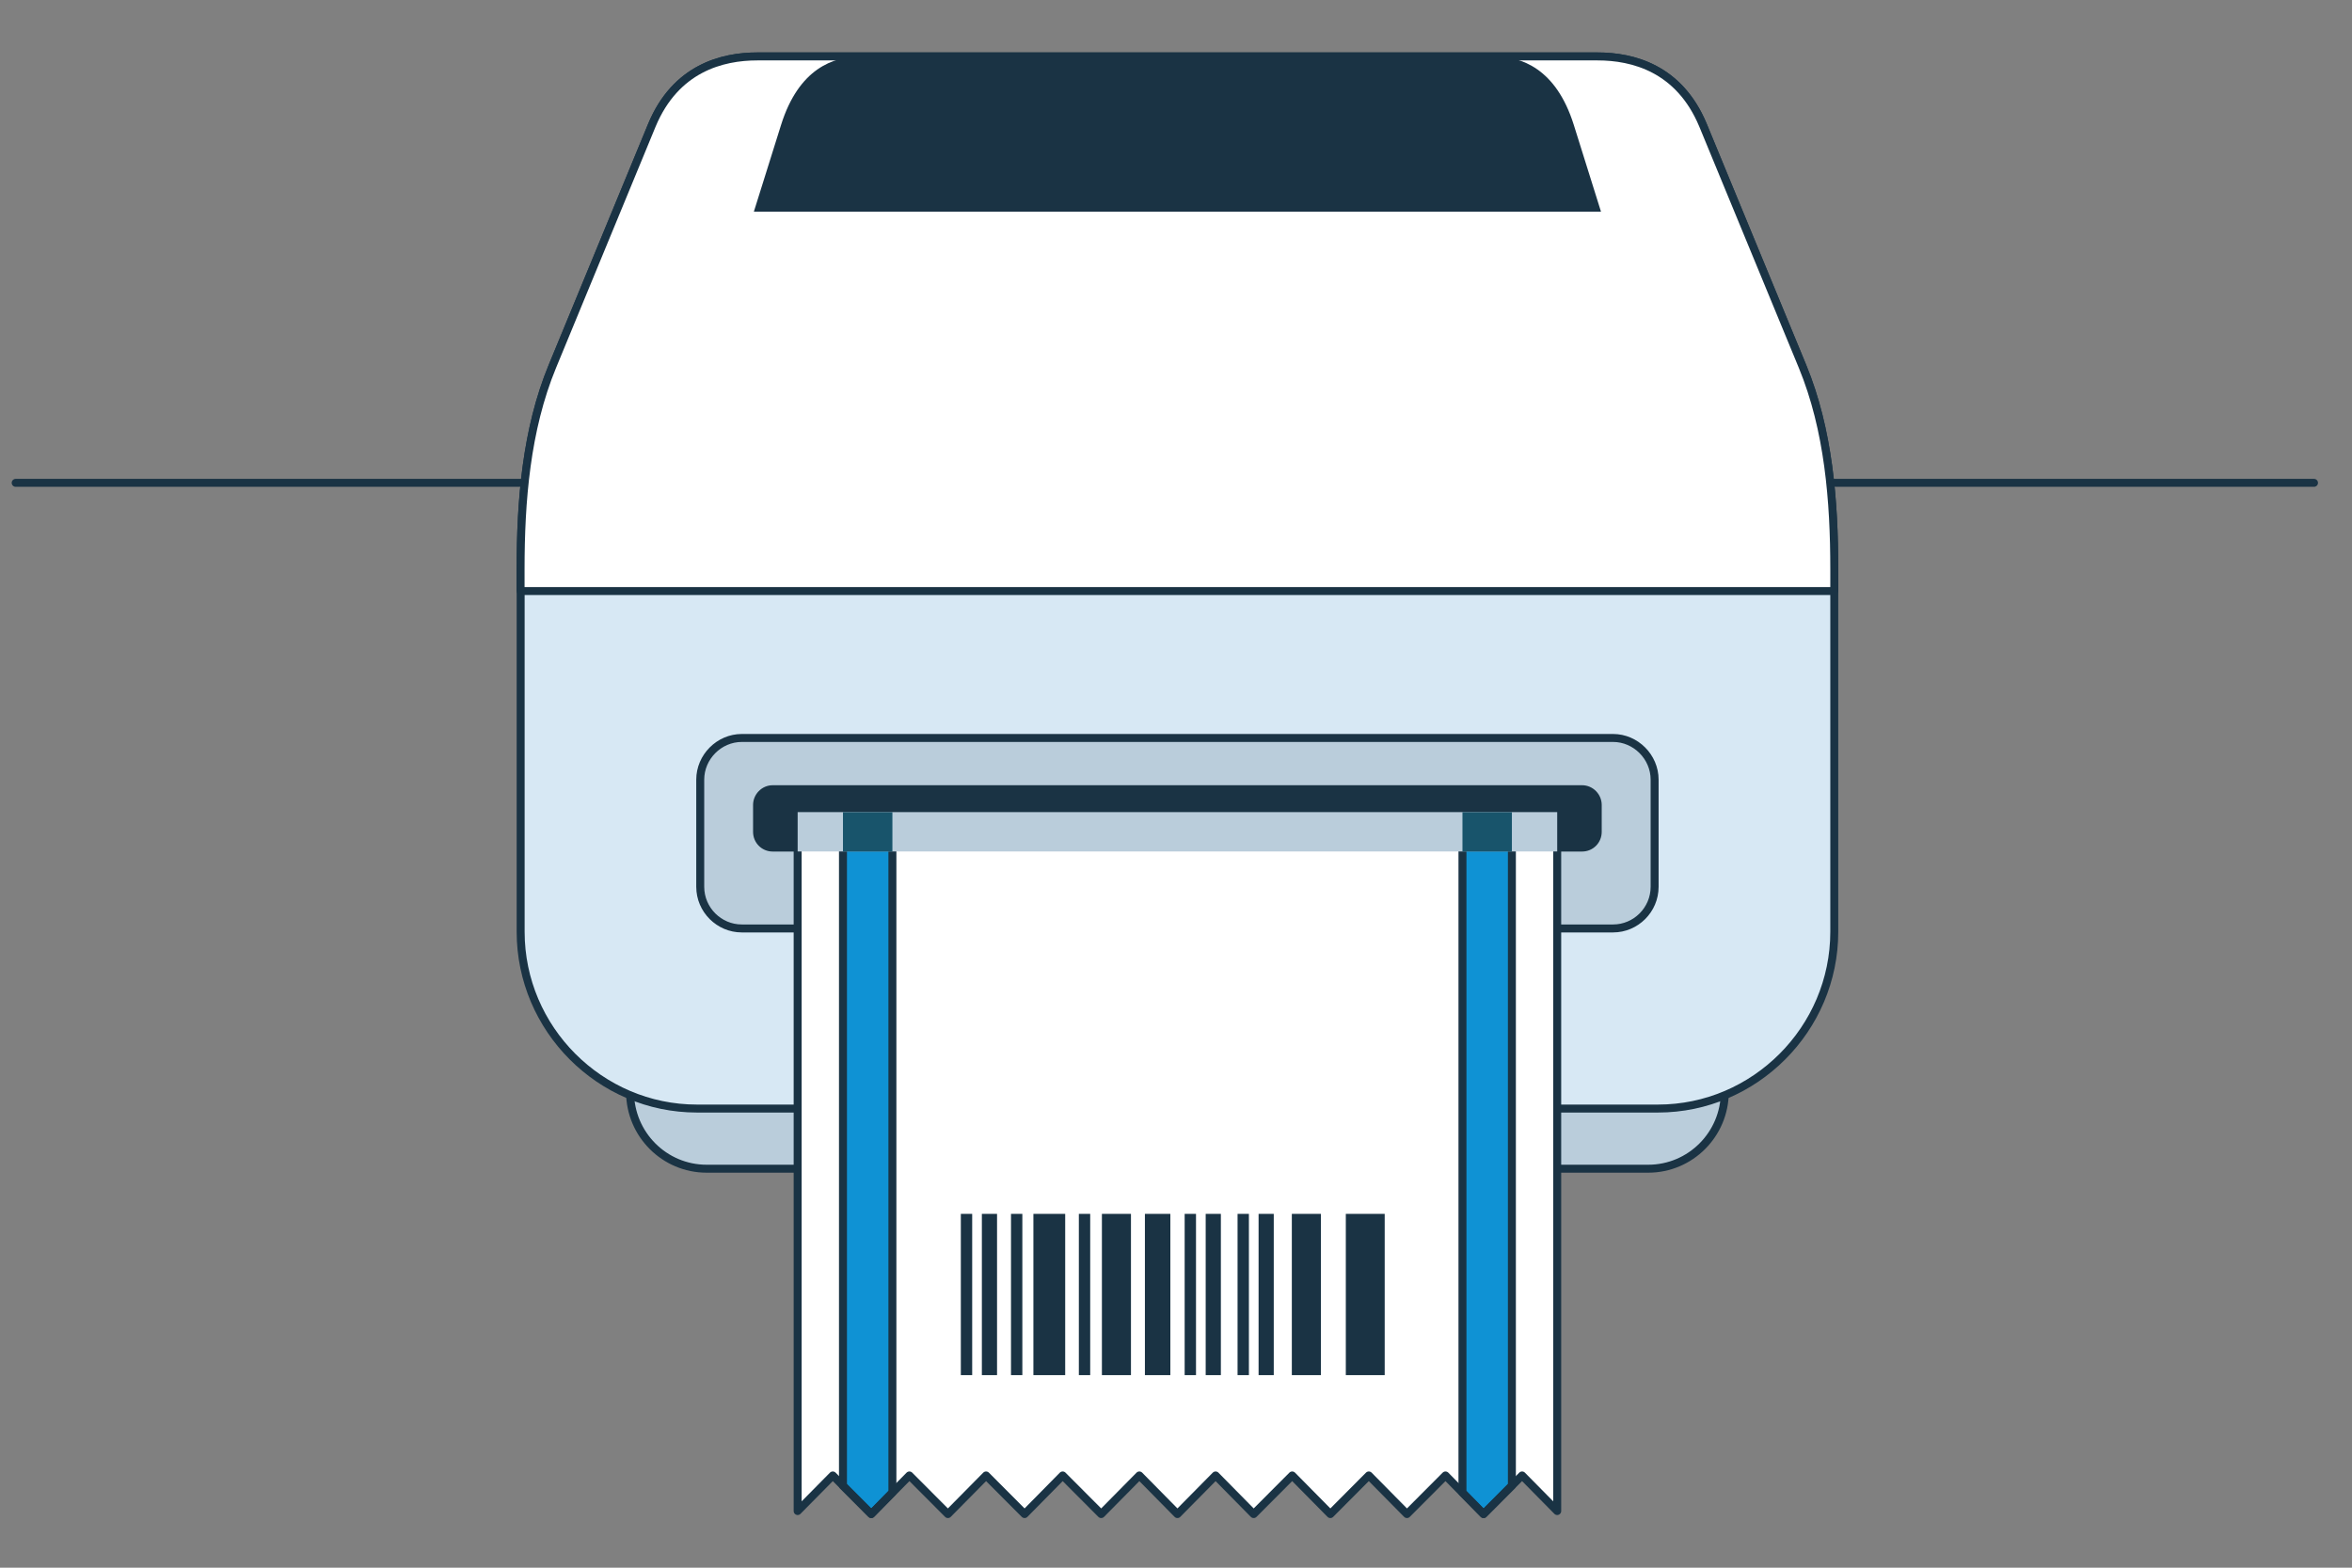 <svg fill="none" height="250" viewBox="0 0 375 250" width="375" xmlns="http://www.w3.org/2000/svg"><rect x="0" y="0" width="375" height="250" fill="#808080" stroke="none"/><path d="m368.942 77h-366.442" stroke="#1a3344" stroke-linecap="round" stroke-linejoin="round" stroke-width="1.27"/><g clip-rule="evenodd" fill-rule="evenodd"><path d="m112.67 161.929h23.714c6.683 0 12.156 5.491 12.156 12.195 0 6.761-5.473 12.251-12.156 12.251h-23.714c-6.74 0-12.214-5.49-12.214-12.251 0-6.704 5.474-12.195 12.214-12.195z" fill="#bacddb"/><path d="m239.072 161.929h23.713c6.741 0 12.214 5.491 12.214 12.195 0 6.761-5.473 12.251-12.214 12.251h-23.713c-6.683 0-12.156-5.49-12.156-12.251 0-6.704 5.473-12.195 12.156-12.195z" fill="#bacddb"/><path d="m112.67 161.929h23.714c6.683 0 12.156 5.491 12.156 12.195 0 6.761-5.473 12.251-12.156 12.251h-23.714c-6.74 0-12.214-5.49-12.214-12.251 0-6.704 5.474-12.195 12.214-12.195z" stroke="#1a3344" stroke-linecap="round" stroke-linejoin="round" stroke-width="1.27"/><path d="m239.072 161.929h23.713c6.741 0 12.214 5.491 12.214 12.195 0 6.761-5.473 12.251-12.214 12.251h-23.713c-6.683 0-12.156-5.49-12.156-12.251 0-6.704 5.473-12.195 12.156-12.195z" stroke="#1a3344" stroke-linecap="round" stroke-linejoin="round" stroke-width="1.27"/><path d="m111.115 176.782c-15.406 0-28.104-12.68-28.104-28.191v-57.781c0-10.923.899-22.273 5.058-32.364l15.878-38.513c3.791-9.062 11.2-10.934 16.788-10.934h133.984c5.6 0 12.997 1.873 16.788 10.923l15.89 38.524c4.148 10.079 5.058 21.429 5.058 32.364v57.781c0 15.511-12.698 28.191-28.103 28.191z" fill="#d7e8f4"/><path d="m111.115 176.782c-15.406 0-28.104-12.68-28.104-28.191v-57.781c0-10.923.899-22.273 5.058-32.364l15.878-38.513c3.791-9.062 11.2-10.934 16.788-10.934h133.984c5.6 0 12.997 1.873 16.788 10.923l15.89 38.524c4.148 10.079 5.058 21.429 5.058 32.364v57.781c0 15.511-12.698 28.191-28.103 28.191z" stroke="#1a3344" stroke-linecap="round" stroke-linejoin="round" stroke-width="1.27"/><path d="m118.27 117.684h138.916c3.606 0 6.625 3.017 6.625 6.646v17.084c0 3.687-3.007 6.646-6.625 6.646h-138.916c-3.606 0-6.625-2.959-6.625-6.646v-17.084c0-3.618 3.007-6.646 6.625-6.646z" fill="#bacddb"/><path d="m118.27 117.684h138.916c3.606 0 6.625 3.017 6.625 6.646v17.084c0 3.687-3.007 6.646-6.625 6.646h-138.916c-3.606 0-6.625-2.959-6.625-6.646v-17.084c0-3.618 3.007-6.646 6.625-6.646z" stroke="#1a3344" stroke-linecap="round" stroke-linejoin="round" stroke-width="1.27"/><path d="m123.202 125.22h129.04c1.74 0 3.134 1.445 3.134 3.144v4.288c0 1.746-1.382 3.144-3.134 3.144h-129.04c-1.74 0-3.134-1.387-3.134-3.144v-4.288c0-1.687 1.382-3.144 3.134-3.144z" fill="#1a3344"/><path d="m83 94.255v-3.444c0-10.923.899-22.273 5.058-32.364l15.89-38.513c3.791-9.062 11.2-10.934 16.788-10.934h133.984c5.6 0 12.997 1.873 16.788 10.923l15.89 38.524c4.148 10.079 5.058 21.429 5.058 32.364v3.444z" fill="#fff"/><path d="m83 94.255v-3.444c0-10.923.899-22.273 5.058-32.364l15.89-38.513c3.791-9.062 11.2-10.934 16.788-10.934h133.984c5.6 0 12.997 1.873 16.788 10.923l15.89 38.524c4.148 10.079 5.058 21.429 5.058 32.364v3.444z" fill="#fff" stroke="#1a3344" stroke-linecap="round" stroke-linejoin="round" stroke-width="1.27"/><path d="m120.194 33.758 4.333-13.824c2.834-9.062 8.423-10.923 12.64-10.923h101.122c4.217 0 9.805 1.872 12.64 10.923l4.332 13.824z" fill="#1a3344"/><path d="m127.177 240.966v-111.458h121.102v111.458l-5.6-5.675-6.142 6.16-6.072-6.16-6.142 6.16-6.084-6.16-6.13 6.16-6.083-6.16-6.142 6.16-6.072-6.16-6.084 6.16-6.072-6.16-6.084 6.16-6.142-6.16-6.072 6.16-6.142-6.16-6.084 6.16-6.141-6.16-6.072 6.16-6.142-6.16z" fill="#fff"/><path d="m233.173 238.007v-108.499h7.881v107.412l-4.517 4.531-3.376-3.444zm-98.771-1.087v-107.412h7.881v108.499l-3.376 3.444-4.517-4.531z" fill="#0f92d4"/><path d="m127.177 240.966v-111.458h121.102v111.458l-5.6-5.675-6.142 6.16-6.072-6.16-6.142 6.16-6.084-6.16-6.13 6.16-6.083-6.16-6.142 6.16-6.072-6.16-6.084 6.16-6.072-6.16-6.084 6.16-6.142-6.16-6.072 6.16-6.142-6.16-6.084 6.16-6.141-6.16-6.072 6.16-6.142-6.16z" stroke="#1a3344" stroke-linecap="round" stroke-linejoin="round" stroke-width="1.27"/><path d="m233.173 238.007v-108.499h7.881v107.412l-4.517 4.531-3.376-3.444zm-98.771-1.087v-107.412h7.881v108.499l-3.376 3.444-4.517-4.531z" stroke="#1a3344" stroke-linecap="round" stroke-linejoin="round" stroke-width="1.27"/><path d="m214.575 193.577h6.199v25.717h-6.199zm-8.607 0h4.632v25.717h-4.632z" fill="#1a3344"/><path d="m182.543 193.577h4.056v25.717h-4.056zm-6.856 0h4.632v25.717h-4.632z" fill="#1a3344"/><path d="m200.668 193.577h2.419v25.717h-2.419zm-3.353 0h1.809v25.717h-1.809z" fill="#1a3344"/><path d="m192.233 193.577h2.42v25.717h-2.42zm-27.469 0h5.069v25.717h-5.069zm24.116 0h1.809v25.717h-1.809zm-16.869 0h1.809v25.717h-1.809zm-10.819 0h1.809v25.717h-1.809z" fill="#1a3344"/><path d="m156.548 193.577h2.42v25.717h-2.42zm-3.353 0h1.809v25.717h-1.809z" fill="#1a3344"/></g><path d="m248.279 129.508h-121.102v6.277h121.102z" fill="#bacddb"/><path clip-rule="evenodd" d="m241.054 135.796h-7.881v-6.276h7.881zm-98.771 0h-7.881v-6.276h7.881z" fill="#18546b" fill-rule="evenodd"/></svg>